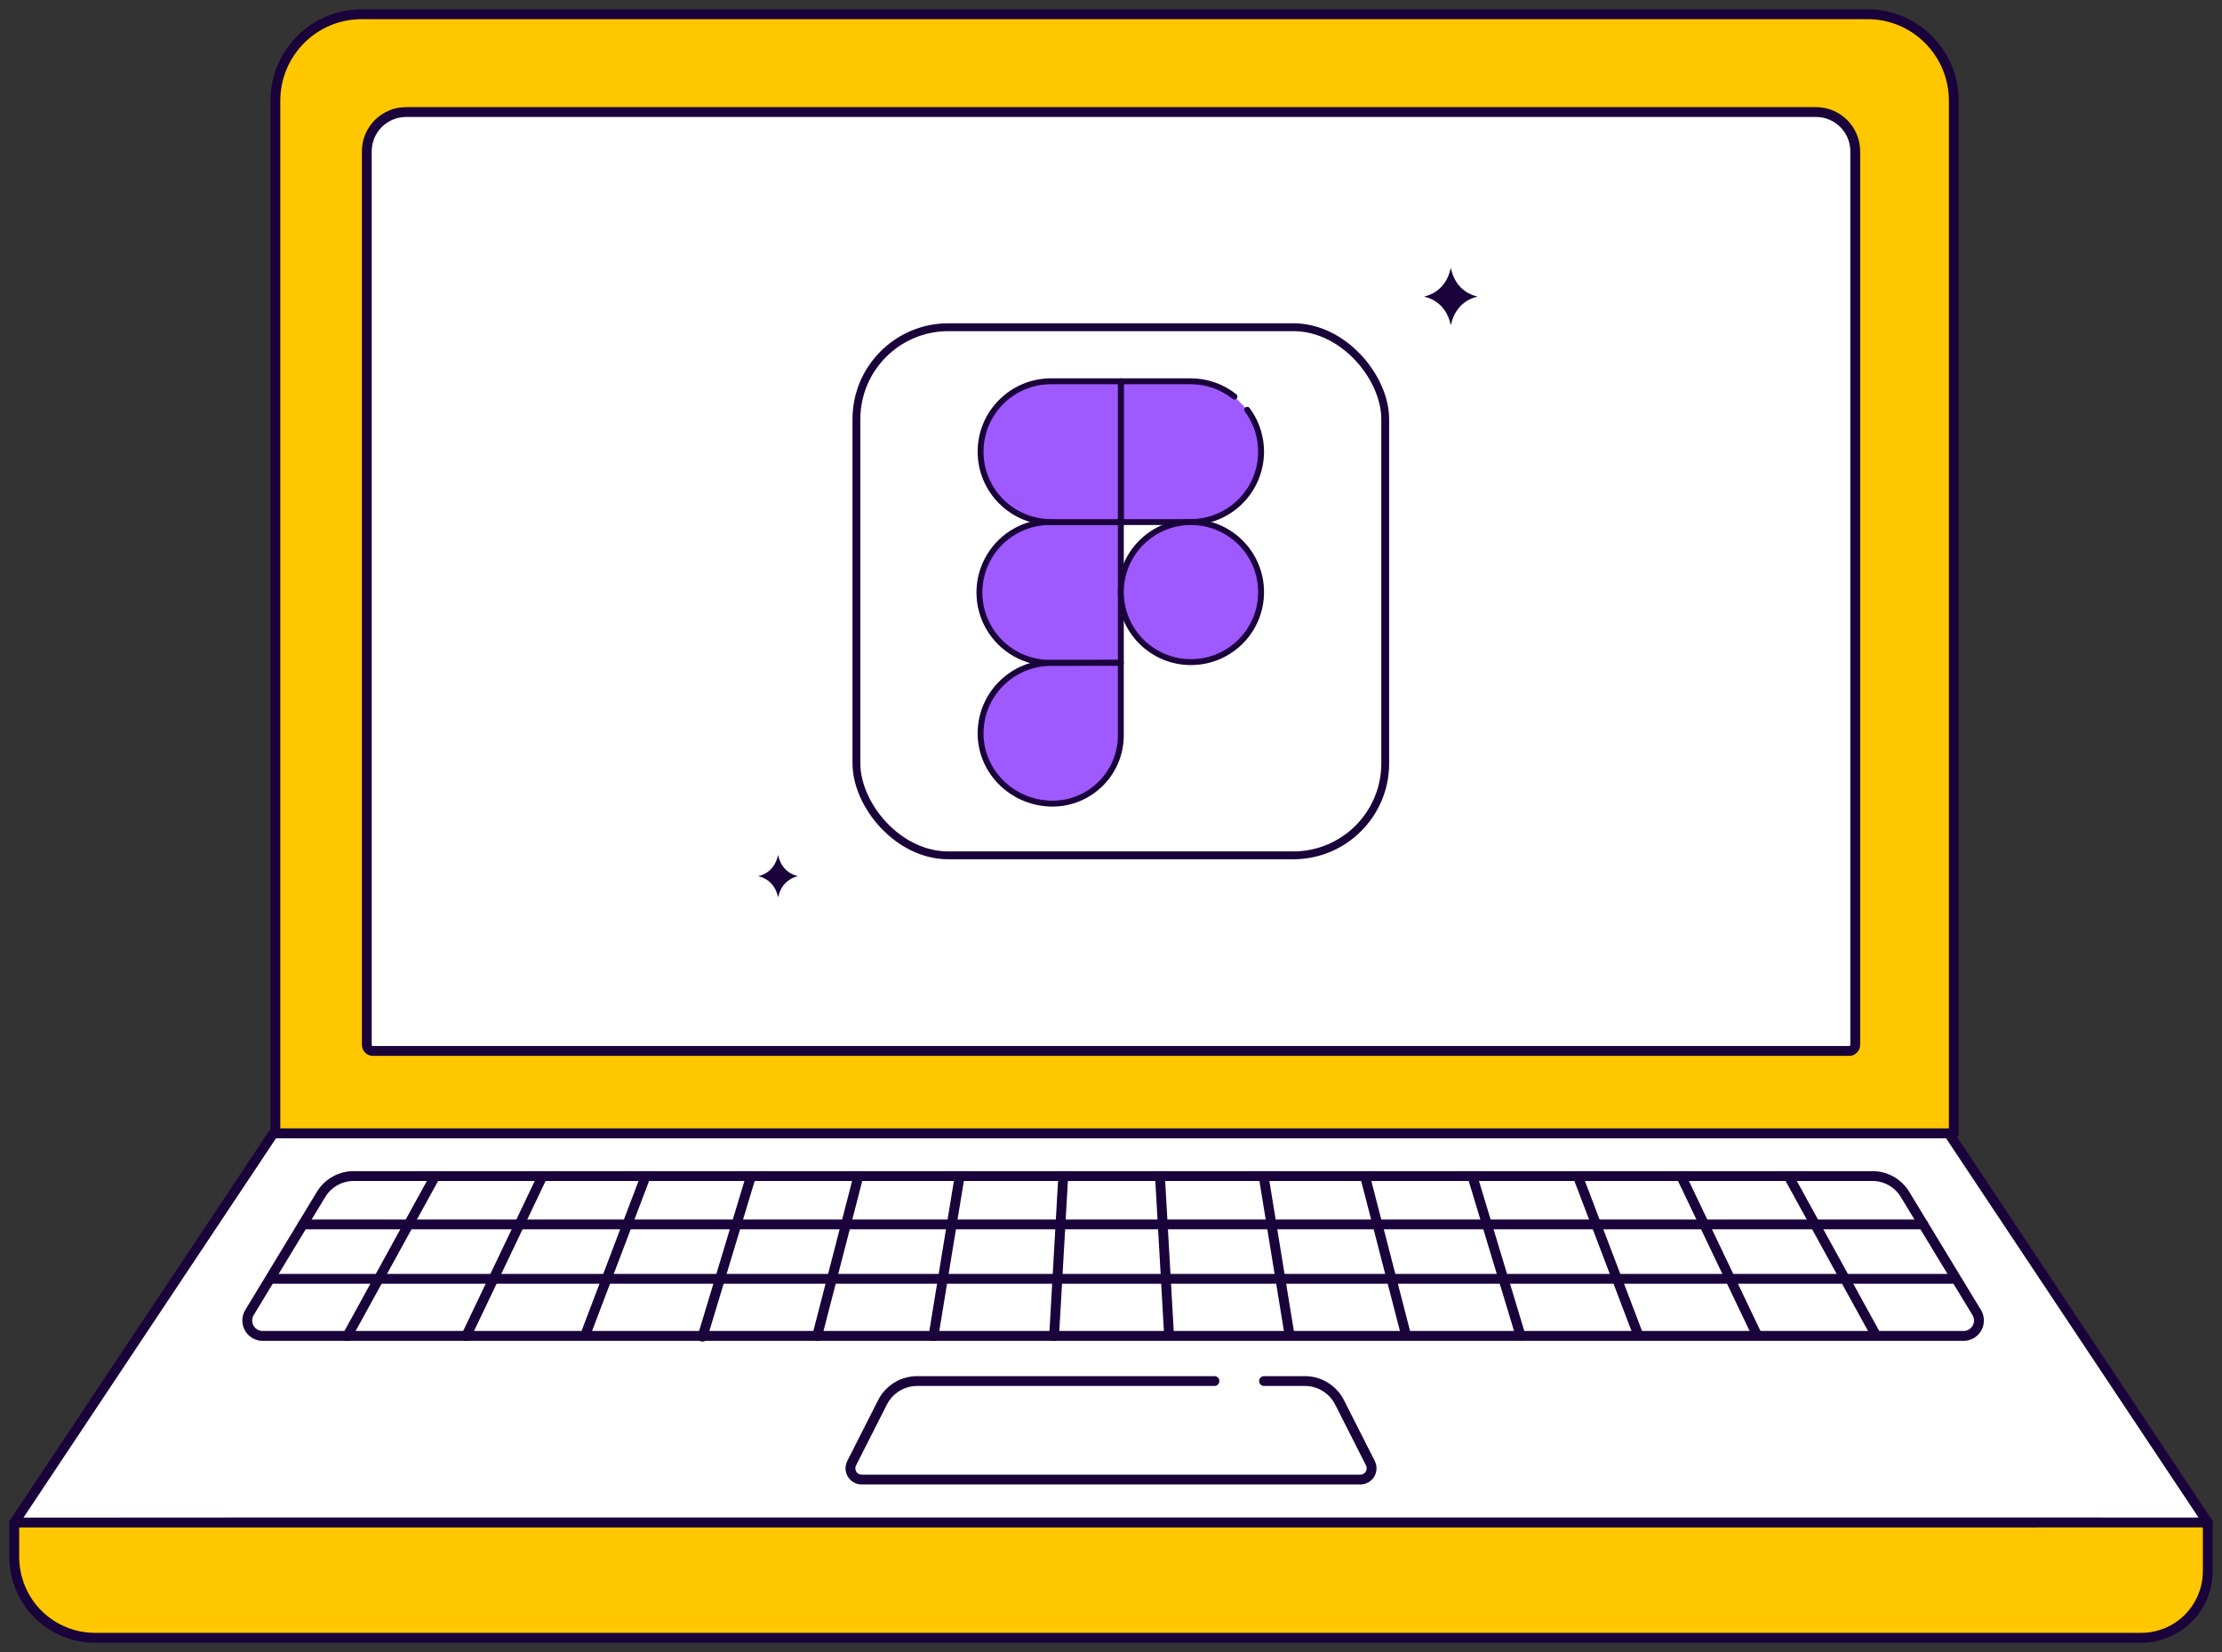 <svg xmlns="http://www.w3.org/2000/svg" width="156" height="116" viewBox="0 0 156 116" fill="none"><rect x="0" y="0" width="156" height="116" fill="#333333" stroke="none"/><path d="M116.755 1.001H131.12C134.46 1.003 137.167 3.719 137.17 7.069V79.584H19.334V7.069C19.336 3.717 22.046 1.001 25.388 1.001L116.755 1.001Z" fill="#FFC700" stroke="#1A023B" stroke-width="0.69" stroke-linecap="round" stroke-linejoin="round"></path><path d="M155.002 106.914L78 106.91L1.002 106.914L19.192 79.585H136.812L155.002 106.914Z" fill="white" stroke="#1A023B" stroke-width="0.69" stroke-linecap="round" stroke-linejoin="round"></path><path d="M155.002 106.91V110.317C155.002 111.56 154.51 112.751 153.634 113.629C152.759 114.507 151.571 115.001 150.333 115.001H6.665C5.163 115.002 3.723 114.404 2.661 113.34C1.599 112.275 1.002 110.831 1.002 109.325V106.914L155.002 106.91Z" fill="#FFC700" stroke="#1A023B" stroke-width="0.69" stroke-linecap="round" stroke-linejoin="round"></path><path d="M137.779 93.803H18.517C18.123 93.831 17.745 93.64 17.532 93.306C17.32 92.972 17.307 92.548 17.498 92.201L22.567 83.835C23.062 83.047 23.929 82.574 24.858 82.584H131.438C132.366 82.574 133.232 83.048 133.725 83.835L138.802 92.201C138.994 92.549 138.981 92.974 138.767 93.308C138.553 93.643 138.174 93.833 137.779 93.803Z" fill="white" stroke="#1A023B" stroke-width="0.69" stroke-linecap="round" stroke-linejoin="round"></path><g opacity="0.3"><path d="M137.769 93.801H18.507C18.113 93.829 17.735 93.638 17.523 93.304C17.31 92.97 17.297 92.546 17.489 92.199L22.557 83.833C23.052 83.046 23.92 82.572 24.848 82.582H131.429C132.356 82.572 133.222 83.046 133.715 83.833L138.792 92.199C138.984 92.546 138.971 92.972 138.757 93.306C138.544 93.641 138.164 93.831 137.769 93.801Z" fill="white" stroke="#1A023B" stroke-width="0.69" stroke-linecap="round" stroke-linejoin="round"></path></g><path d="M21.27 85.977H135.026" stroke="#1A023B" stroke-width="0.69" stroke-linecap="round" stroke-linejoin="round"></path><path d="M19.229 89.798H137.06" stroke="#1A023B" stroke-width="0.69" stroke-linecap="round" stroke-linejoin="round"></path><path d="M24.379 93.817L30.537 82.611" stroke="#1A023B" stroke-width="0.69" stroke-linecap="round" stroke-linejoin="round"></path><path d="M32.728 93.817L38.075 82.611" stroke="#1A023B" stroke-width="0.69" stroke-linecap="round" stroke-linejoin="round"></path><path d="M41.1 93.717L45.32 82.611" stroke="#1A023B" stroke-width="0.69" stroke-linecap="round" stroke-linejoin="round"></path><path d="M49.322 93.859L52.719 82.611" stroke="#1A023B" stroke-width="0.69" stroke-linecap="round" stroke-linejoin="round"></path><path d="M57.367 93.817L60.261 82.611" stroke="#1A023B" stroke-width="0.69" stroke-linecap="round" stroke-linejoin="round"></path><path d="M65.537 93.817L67.371 82.611" stroke="#1A023B" stroke-width="0.69" stroke-linecap="round" stroke-linejoin="round"></path><path d="M74.006 93.817L74.646 82.611" stroke="#1A023B" stroke-width="0.69" stroke-linecap="round" stroke-linejoin="round"></path><path d="M131.698 93.746L125.611 82.665" stroke="#1A023B" stroke-width="0.69" stroke-linecap="round" stroke-linejoin="round"></path><path d="M123.353 93.747L118.035 82.6" stroke="#1A023B" stroke-width="0.69" stroke-linecap="round" stroke-linejoin="round"></path><path d="M114.983 93.647L110.779 82.6" stroke="#1A023B" stroke-width="0.69" stroke-linecap="round" stroke-linejoin="round"></path><path d="M106.755 93.789L103.375 82.6" stroke="#1A023B" stroke-width="0.69" stroke-linecap="round" stroke-linejoin="round"></path><path d="M98.714 93.747L95.861 82.695" stroke="#1A023B" stroke-width="0.69" stroke-linecap="round" stroke-linejoin="round"></path><path d="M90.536 93.748L88.74 82.746" stroke="#1A023B" stroke-width="0.69" stroke-linecap="round" stroke-linejoin="round"></path><path d="M82.075 93.748L81.447 82.746" stroke="#1A023B" stroke-width="0.69" stroke-linecap="round" stroke-linejoin="round"></path><path d="M88.743 96.976H91.612C92.641 96.976 93.583 97.556 94.049 98.477L96.211 102.743C96.335 102.989 96.323 103.283 96.179 103.518C96.034 103.752 95.779 103.895 95.504 103.894H60.499C60.224 103.895 59.969 103.752 59.824 103.518C59.68 103.283 59.668 102.989 59.793 102.743L61.955 98.477C62.42 97.556 63.362 96.976 64.391 96.976H85.263" fill="white"></path><path d="M88.743 96.976H91.612C92.641 96.976 93.583 97.556 94.049 98.477L96.211 102.743C96.335 102.989 96.323 103.283 96.179 103.518C96.034 103.752 95.779 103.895 95.504 103.894H60.499C60.224 103.895 59.969 103.752 59.824 103.518C59.68 103.283 59.668 102.989 59.793 102.743L61.955 98.477C62.42 97.556 63.362 96.976 64.391 96.976H85.263" stroke="#1A023B" stroke-width="0.69" stroke-linecap="round" stroke-linejoin="round"></path><path d="M127.493 7.868C129.017 7.868 130.252 9.103 130.252 10.627V73.356C130.252 73.598 130.067 73.795 129.839 73.795H26.165C25.937 73.795 25.752 73.598 25.752 73.356V10.627C25.752 9.103 26.987 7.868 28.511 7.868L127.493 7.868Z" fill="white" stroke="#1A023B" stroke-width="0.69" stroke-linecap="round" stroke-linejoin="round"></path><rect x="60.127" y="22.977" width="37.125" height="37.084" rx="6.454" fill="white" stroke="#1A023B" stroke-width="0.552" stroke-linecap="round" stroke-linejoin="round"></rect><path d="M78.691 36.659V46.544H73.793C72.006 46.574 70.341 45.639 69.439 44.097C68.536 42.556 68.536 40.648 69.439 39.106C70.341 37.565 72.006 36.629 73.793 36.659H78.691Z" fill="#9E59FF" stroke="#1A023B" stroke-width="0.414" stroke-linecap="round" stroke-linejoin="round"></path><path d="M87.564 28.773C88.677 30.273 88.849 32.272 88.008 33.94C87.167 35.607 85.457 36.659 83.588 36.659H78.691V26.773H83.588C84.707 26.771 85.793 27.149 86.668 27.846" fill="#9E59FF"></path><path d="M87.564 28.773C88.677 30.273 88.849 32.272 88.008 33.94C87.167 35.607 85.457 36.659 83.588 36.659H78.691V26.773H83.588C84.707 26.771 85.793 27.149 86.668 27.846" stroke="#1A023B" stroke-width="0.414" stroke-linecap="round" stroke-linejoin="round"></path><path d="M78.69 26.773V36.659H73.793C71.059 36.659 68.844 34.446 68.844 31.716C68.844 28.986 71.059 26.773 73.793 26.773H78.69Z" fill="#9E59FF" stroke="#1A023B" stroke-width="0.414" stroke-linecap="round" stroke-linejoin="round"></path><path d="M103.701 20.84C103.389 20.903 102.216 21.247 101.871 22.787C101.869 22.792 101.863 22.796 101.857 22.796C101.851 22.796 101.845 22.792 101.843 22.787C101.506 21.247 100.325 20.903 100.013 20.84C100.008 20.838 100.004 20.832 100.004 20.826C100.004 20.82 100.008 20.815 100.013 20.812C100.325 20.749 101.498 20.406 101.843 18.866C101.845 18.86 101.851 18.856 101.857 18.856C101.863 18.856 101.869 18.86 101.871 18.866C102.208 20.406 103.389 20.749 103.701 20.812C103.706 20.815 103.71 20.82 103.71 20.826C103.71 20.832 103.706 20.838 103.701 20.84Z" fill="#1A023B"></path><path d="M55.997 61.533C55.766 61.58 54.896 61.835 54.639 62.978C54.638 62.982 54.633 62.984 54.629 62.984C54.624 62.984 54.62 62.982 54.619 62.978C54.368 61.835 53.492 61.58 53.261 61.533C53.257 61.532 53.254 61.528 53.254 61.523C53.254 61.519 53.257 61.514 53.261 61.513C53.492 61.466 54.362 61.211 54.619 60.068C54.62 60.064 54.624 60.062 54.629 60.062C54.633 60.062 54.638 60.064 54.639 60.068C54.889 61.211 55.766 61.466 55.997 61.513C56.001 61.514 56.004 61.519 56.004 61.523C56.004 61.528 56.001 61.532 55.997 61.533Z" fill="#1A023B"></path><ellipse cx="83.614" cy="41.576" rx="4.923" ry="4.917" fill="#9E59FF" stroke="#1A023B" stroke-width="0.414" stroke-linecap="round" stroke-linejoin="round"></ellipse><path d="M78.69 46.545V51.637C78.689 54.284 76.541 56.429 73.892 56.43C71.183 56.43 68.903 54.299 68.845 51.601C68.816 50.272 69.325 48.988 70.256 48.038C71.187 47.087 72.461 46.552 73.792 46.552L78.69 46.545Z" fill="#9E59FF" stroke="#1A023B" stroke-width="0.414" stroke-linecap="round" stroke-linejoin="round"></path></svg>